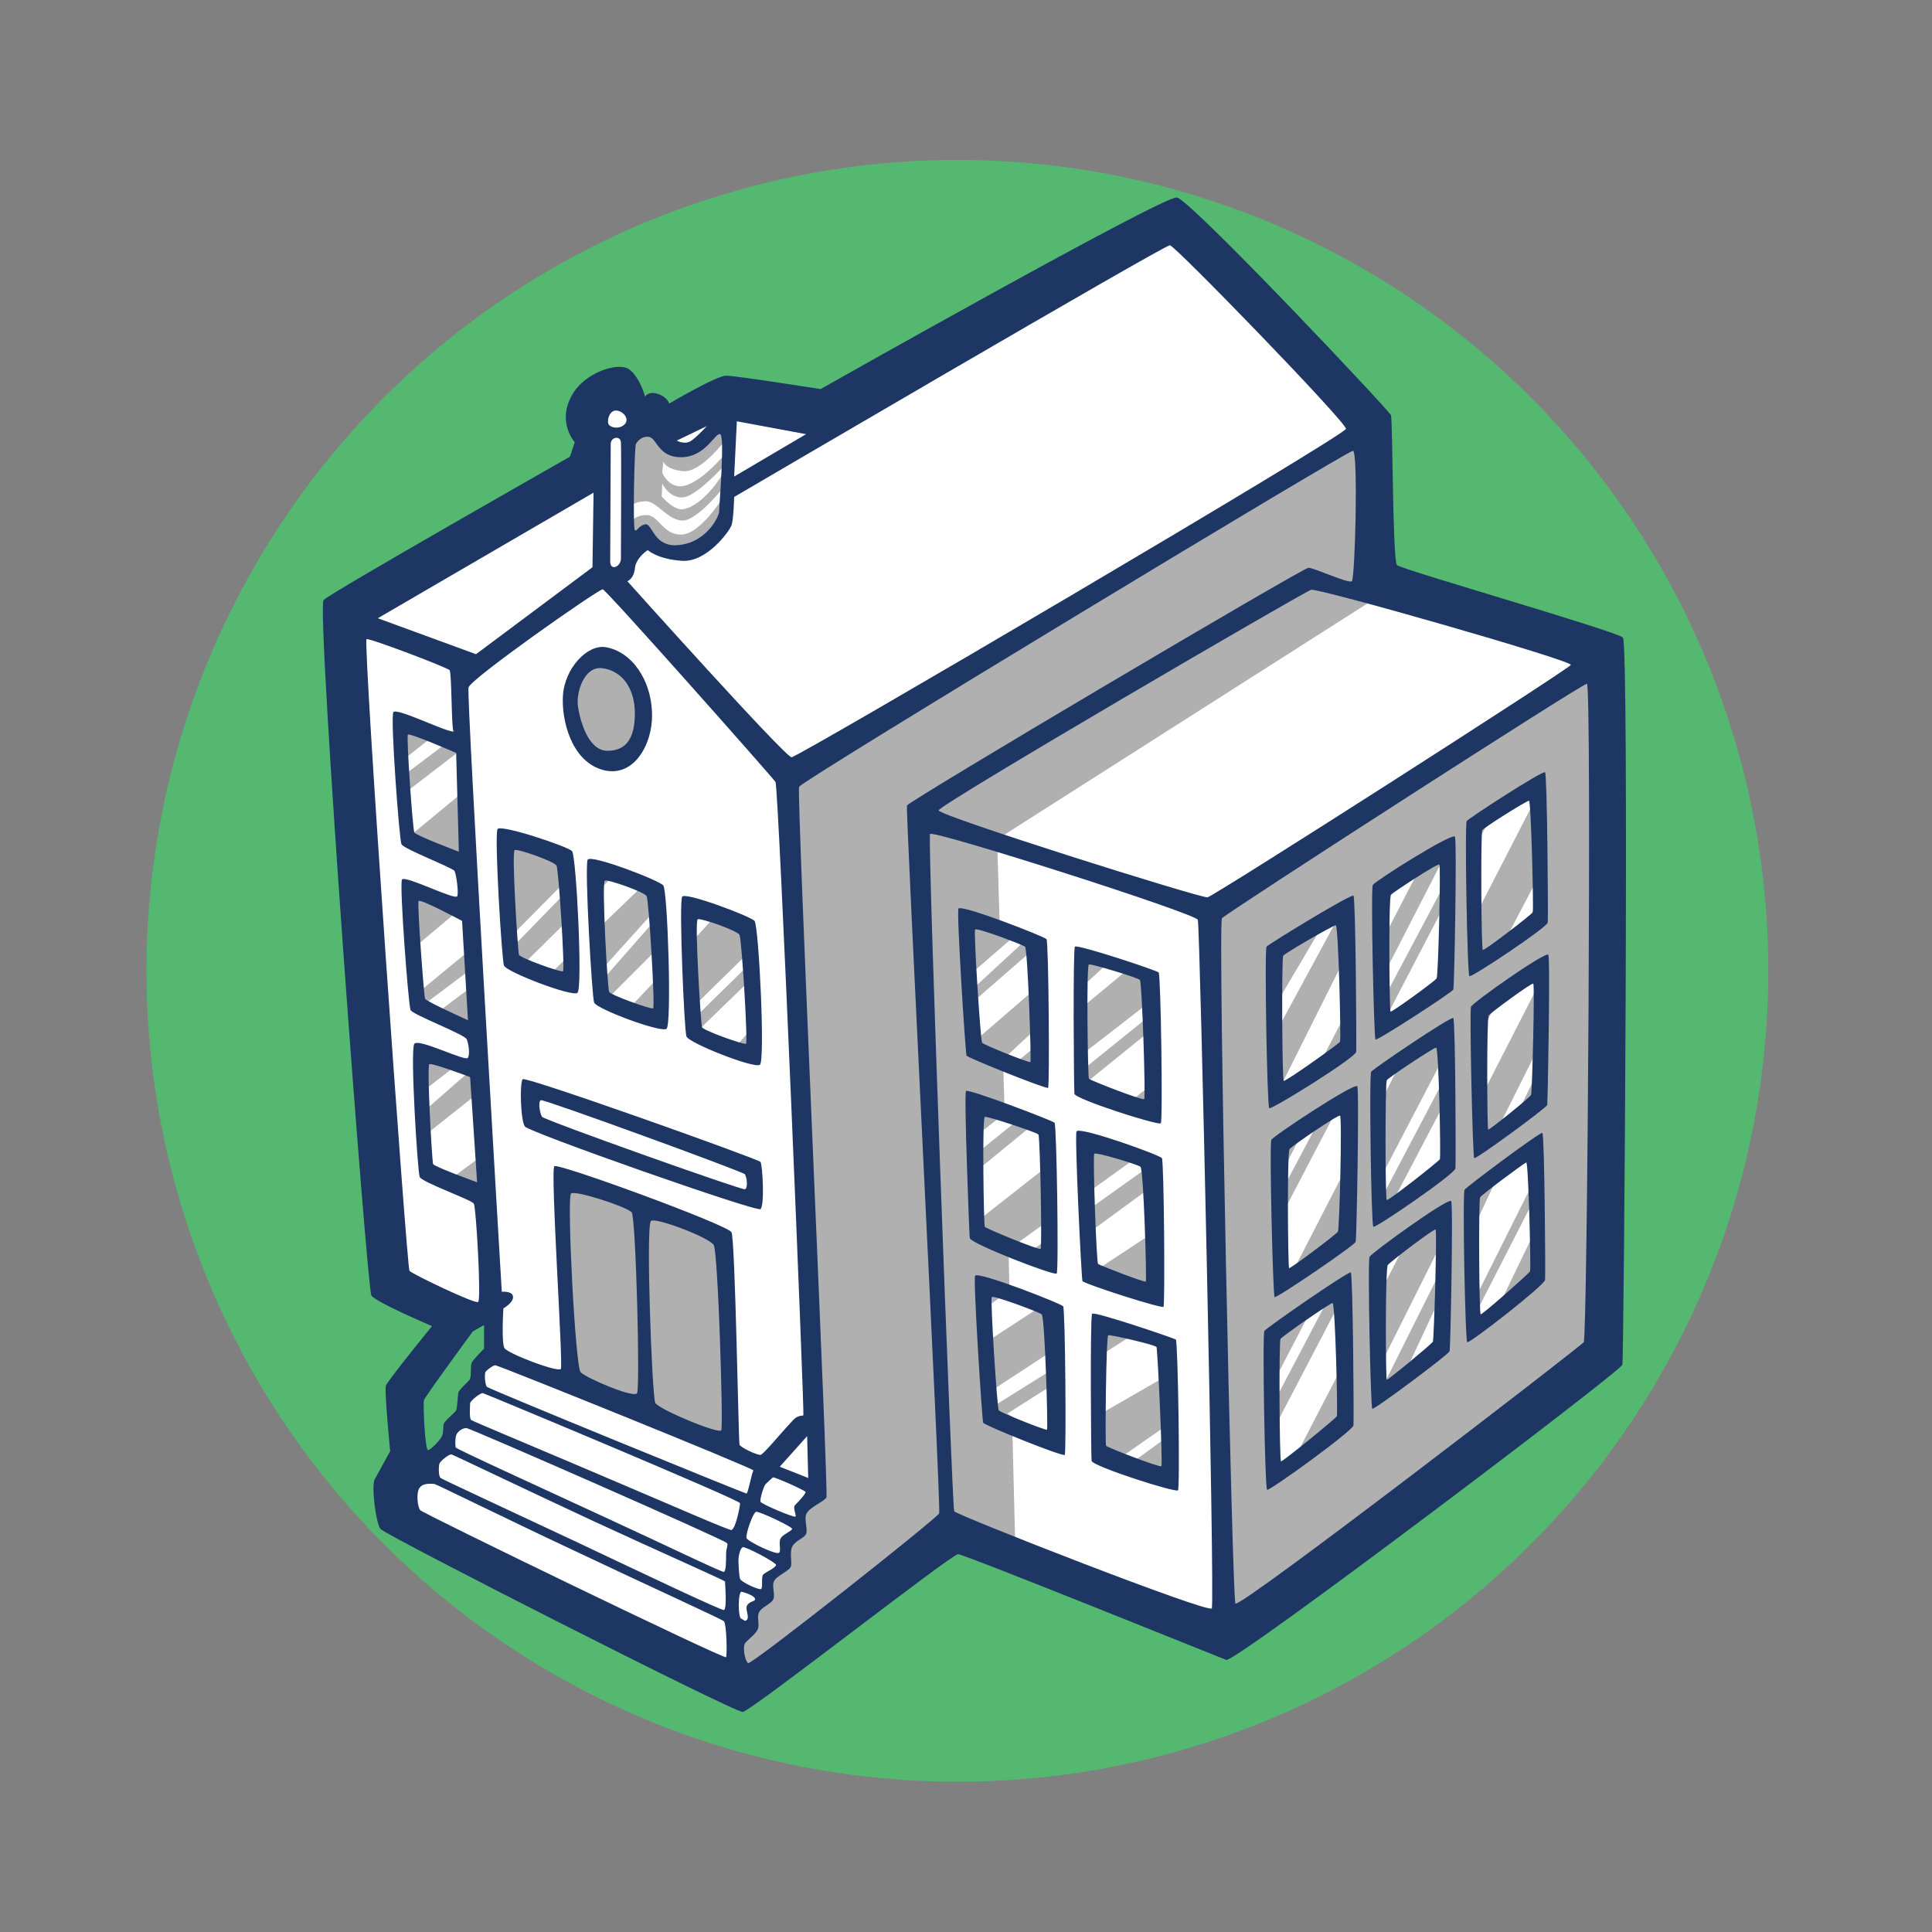 <?xml version="1.0" encoding="utf-8"?>
<!-- Generator: Adobe Illustrator 21.0.2, SVG Export Plug-In . SVG Version: 6.00 Build 0)  -->
<svg version="1.1" id="Layer_1" xmlns="http://www.w3.org/2000/svg" xmlns:xlink="http://www.w3.org/1999/xlink" x="0px" y="0px"
	 viewBox="0 0 360 360" style="enable-background:new 0 0 360 360;" xml:space="preserve">
<rect x="0" y="0" width="360" height="360" fill="#808080" stroke="none"/>
<style type="text/css">
	.st0{fill:#55B870;}
	.st1{fill:#FFFFFF;}
	.st2{fill:#B0B0B0;}
	.st3{fill:#1D3664;}
</style>
<title>Artboard 1</title>
<circle id="Color_2" class="st0" cx="178.4" cy="180.9" r="151.1"/>
<path id="Color_1" class="st1" d="M229.1,304.1c2.7-1.6,67.5-50.5,68.3-52c0.8-1.6,4.3-129,1.6-129.7c-2.7-0.8-41-12.9-42.5-15.2
	s-0.8-23.4-1.9-26.1c-1.2-2.7-33.2-38.6-35.9-39.4c-2.7-0.8-65.9,36.3-65.9,36.3s-15.6-4.3-17.6-3.9s-7.8,5.5-9.4,5.5
	s-5.1-0.4-6.6-2.3c-1.6-2-5.1-5.5-7-3.5c-2,1.9-0.4,8.6-0.4,10.1s-2.3,4.7-2.3,4.7l-44.1,25.7l7.4,124.1l19.1,7.4l1.2,7.8l-3.5,1.9
	v3.5l-2.3,2.3v3.1l-3.1,2v2.7l-3.1,3.5l-5.9,4.7l0.8,4.7l62.8,32l38.6-28.1C177.2,285.8,226.4,305.7,229.1,304.1z"/>
<g id="Shadow">
	<path class="st2" d="M75.2,135.8c-0.2,0.2-0.2,2.6-0.1,5.8l5.6-4.4C78.2,136.3,75.6,135.4,75.2,135.8z M112.7,141.5
		c4.1,0.2,7.2-3.5,7.4-8.2c0.2-4.7-3.3-10.3-7.2-11.1c-2.7-0.5-6.4,4.1-6.6,8C106,134.1,108.6,141.3,112.7,141.5L112.7,141.5z
		 M88.5,191.7l-0.1-8.2l-6.7,5C84.7,190,88.5,191.7,88.5,191.7L88.5,191.7z M120.2,93.4c2.2-0.1,4.2,3.6,7,3.6
		c2.8,0,7.8-6.4,7.8-6.4l0-2.8c0,0-3.7,6.5-7.8,7.1c-1.7,0.2-3.9-2.4-3.9-2.4l0.1-2.4c0,0,1.2,2.6,3.7,2.6s7.9-6,7.9-6l0-2
		c0,0-4.6,5.6-8,5.9c-2.5,0.2-3.6-2.5-3.6-2.5l0.2-2.1c0,0,0.3,1.4,3.6,1.8c3.3,0.4,7.8-5.6,7.8-5.6l0-3.4c0,0-4.9,4.1-7.6,5.1
		s-4.9-3.7-6.6-4.1s-3.7,2.3-3.7,2.3l0.4,12.3C117.6,94.3,118.1,93.5,120.2,93.4L120.2,93.4z M120.4,99.2c1.9,0.2,1.8,3.1,7.1,2.9
		c3.5-0.1,7.5-6,7.5-6l-0.3-3.4c0,0-4.1,6.7-7.6,6.9s-4.4-3.6-6.5-3.6c-1.1-0.1-2.2,0.3-3,1.1l0.1,2.6
		C118.5,99.2,119.4,99.1,120.4,99.2L120.4,99.2z M116.7,106.1c1.2-2.4,3.6-5.2,3.6-5.2s4,3.6,8.1,2c2.6-1.1,4.9-2.8,6.8-4.8l1.2-7.6
		l-0.1,0.1l-1,6.4c-1.8,2-4,3.7-6.4,4.9c-4.1,1.9-6.8-0.2-8.6-1.6c-1-0.8-1.9-0.4-2.6,0.2l0,1.6c0,0-0.8,3.3-1.8,4.5
		c-1,1.2-3.5,0.8-3.5,0.8l1,1.1C114.9,108.2,116.1,107.3,116.7,106.1L116.7,106.1z M77.4,166.6c-0.3,0.2-0.2,5,0.1,9.7l8.1-6.8
		C82.5,168.2,77.8,166.4,77.4,166.6z M88.3,180.2l-0.1-3.7L78,184.9c0.1,0.7,0.1,1.2,0.1,1.3c0,0.1,0.4,0.5,1,0.9L88.3,180.2z
		 M86.5,147.4L76.1,156c1.4,1.3,10.5,4.6,10.5,4.6V147.4z M83.4,138.3l-8.2,6.2c0,1.1,0.1,2.2,0.2,3.3l10.8-8.3
		C85.6,139.2,84.6,138.8,83.4,138.3L83.4,138.3z M113.4,185.9l9-9c-0.1-1.9-0.2-3.8-0.3-5.5l-10,11.4c0,0.8,0.1,1.5,0.2,2.3
		C112.4,185.3,112.8,185.6,113.4,185.9L113.4,185.9z M117.5,94.4l0,2.7c0,0,0.1-0.1,0.1-0.1L117.5,94.4L117.5,94.4z M129.7,191.9
		c0,0.1,0.1,0.2,0.2,0.3l9.6-9.3c0-1,0-2-0.1-3l-9.9,9.7C129.6,190.9,129.7,191.7,129.7,191.9L129.7,191.9z M128.7,169.5
		c-0.1,0.1-0.1,0.6-0.1,1.3l1.3-1.3C129.2,169.5,128.8,169.4,128.7,169.5L128.7,169.5z M219.2,42l-0.4,0.2l9.8,9.5L219.2,42z
		 M128.7,175.7c0.2,3.7,0.5,8.4,0.7,11.7l10-9.8c-0.1-2.6-0.2-4.5-0.4-4.7c-0.3-0.4-3-1.5-5.6-2.3L128.7,175.7z M116.7,100l0.1,1.4
		c0.3-0.4,0.6-0.7,0.9-0.9l0-0.9C117.3,99.7,117,99.8,116.7,100z M111.8,163.4c-0.2,0.1-0.2,1.1-0.3,2.6l2.5-2.5
		C112.9,163.3,112,163.2,111.8,163.4z M122.6,189c0.2-0.1,0.1-3.1,0-6.8l-5.1,5.4C120,188.5,122.4,189.1,122.6,189L122.6,189z
		 M79.1,197.1c-0.2,0.1-0.1,2.7,0,6l5.7-4.4C82.1,197.8,79.4,196.9,79.1,197.1L79.1,197.1z M122,169.7c-0.1-2.2-0.3-3.7-0.4-3.8
		s-0.8-0.5-1.9-0.8l-8.1,7.8c0.1,2.7,0.2,5.6,0.4,7.9L122,169.7z M202.8,212.9c-0.2,0.2,0,4.4,0.2,9.1l8.9-6.4
		C208.7,214.4,203.1,212.6,202.8,212.9L202.8,212.9z M214.5,239.7c0.1-1.5,0-5.5-0.1-9.7l-10,6.6c1.8,1.1,7.1,3.2,9.1,3.7
		L214.5,239.7z M213.2,182.1c-0.1-0.2-1.4-0.8-3.1-1.4l-8.8,7.3c0.1,2.9,0.2,6,0.3,8.5l12-9.3C213.5,184.4,213.3,182.3,213.2,182.1
		L213.2,182.1z M213.7,189.7l-11.9,9.6c0,0.8,0.1,1.6,0.2,2.4c0.1,0.1,0.1,0.2,0.2,0.2l11.6-9.4
		C213.8,191.5,213.8,190.6,213.7,189.7L213.7,189.7z M213.9,205.6c0.1-0.1,0.2-1.3,0.2-3.1l-3.2,2.5
		C212.5,205.5,213.8,205.7,213.9,205.6L213.9,205.6z M213.9,217.5l-10.8,7.7c0.1,1.4,0.1,2.8,0.2,4.2l10.8-7.9
		C214,219.7,214,218.3,213.9,217.5L213.9,217.5z M89.7,200.5c0,0-0.9-0.4-2.3-0.8l-8.1,7.1c0.1,1.5,0.2,3.1,0.2,4.5l10.2-8.1
		L89.7,200.5z M208.2,247.6l-3.5,2.2c0,0.9,0,1.9,0,3l6.6-4.2C210.2,248.2,209.1,247.8,208.2,247.6L208.2,247.6z M210.7,272.7
		c3,1.2,6.2,2.3,6.5,2.2c0.2-0.1,0.2-3.1,0.1-7L210.7,272.7z M216.8,256.7l-11.8,6.8c0.2,3.6,0.3,6.5,0.4,6.7
		c0.1,0.2,1.4,0.9,3.1,1.6l8.6-6C217,262.8,216.9,259.5,216.8,256.7z M297.6,123.9c-0.9-0.6-72.2,44.4-72.6,45.3
		c-0.3,0.7,3.2,132.5,3.9,133.6s68.9-51.1,68.9-51.7C297.9,250.6,298.5,124.5,297.6,123.9z M286.7,167.8l-2.5,4.8
		c-1.2,1-2.6,2.1-4,3.1l6.5-12.4C286.6,165.1,286.7,166.6,286.7,167.8z M275.2,157.2l2.8-5.3c3-2.1,7.7-5,8-4.7
		c0.1,0.1,0.1,0.6,0.2,1.5l-10.8,21C275.3,165.4,275.2,160.4,275.2,157.2L275.2,157.2z M269.2,164.7L257.9,186
		c0-1.3-0.1-2.8-0.1-4.3l11.3-22C269.2,160.5,269.2,162.4,269.2,164.7L269.2,164.7z M269.2,168.6c0,5.9-0.1,12.6-0.3,13.7l-0.1,0.3
		c-1.1,1-10.5,7.9-10.7,7.3l0,0L269.2,168.6z M257.9,165.6c0.2-0.3,3.8-2.6,6.9-4.3l-7.1,13.7C257.7,170.2,257.8,165.9,257.9,165.6
		L257.9,165.6z M257.8,200.5c1-0.9,2.1-1.7,3.2-2.5l-3.4,6.7C257.6,202.3,257.7,200.6,257.8,200.5L257.8,200.5z M250.9,188.6
		L246,198c-3.1,2.2-6.8,4.7-7.6,4.9l12.2-24.4C250.7,181.8,250.8,185.5,250.9,188.6L250.9,188.6z M246,208.4l-7.1,13.4
		c0-1.2,0-2.3,0-3.4l4.1-8C243.9,209.8,245,209.1,246,208.4L246,208.4z M246.7,172c0.9-0.5,1.9-1,2.9-1.5l-11.7,21.6
		c0-1.7,0-3.5,0-5.2L246.7,172z M237.8,256.6l6.2-11.9c1.2-0.8,2.3-1.5,3.2-2.1l-9.4,17.9C237.8,259.2,237.8,257.9,237.8,256.6
		L237.8,256.6z M241.5,271.2c-1.9,1.5-3.4,2.6-3.4,2.4c0-0.2-0.1-3.9-0.2-8.4l11.7-22.4c0.2,2.3,0.4,7.2,0.5,11.8L241.5,271.2z
		 M251.1,217.1l-10.6,20.6c-0.8,0.5-1.3,0.8-1.4,0.7c-0.1-0.2-0.3-6-0.3-11.9l10.7-20.5c0.7-0.4,1.2-0.6,1.3-0.6
		C251.1,205.7,251.2,211.3,251.1,217.1z M257.3,219.4l12-23c0.1,1.2,0.1,2.6,0.1,4.1l-12.1,23C257.3,222.4,257.3,221,257.3,219.4
		L257.3,219.4z M261.8,231.9l-4.2,8.1c0.1-2.8,0.2-4.9,0.3-5.1S259.8,233.4,261.8,231.9L261.8,231.9z M267.9,250.6
		c-0.2,0.3-3.3,2.9-6,5l6.3-13.5C268.2,246.6,268.1,250.3,267.9,250.6L267.9,250.6z M257.7,258.3c-0.1-0.5-0.2-2.2-0.2-4.5
		l10.8-21.6c0,1.4,0,3,0.1,4.7L257.7,258.3z M269.5,216.9c-0.2,0.2-7.3,5.8-10.5,8l10.6-20.2C269.7,210.7,269.6,216.7,269.5,216.9
		L269.5,216.9z M275.1,227.7l3.8-8.1c2.8-2.2,6.3-4.7,6.7-4.4c0.2,0.1,0.3,1.9,0.4,4.5l-11.1,22.2
		C274.8,237.8,274.9,231.9,275.1,227.7L275.1,227.7z M279.2,243.5c-2,1.7-3.8,3-4,2.9c-0.1,0-0.2-0.7-0.2-1.7l11.1-21.7
		c0,1.9,0.1,4,0.1,6L279.2,243.5z M286.4,204.6c-0.2,0.2-0.4,0.5-0.7,0.6l0.8-1.7C286.5,203.9,286.4,204.2,286.4,204.6L286.4,204.6z
		 M286.7,199.4l-4.1,8.3c-1.2,0.9-2.5,1.9-3.6,2.8l7.9-15.8C286.8,196.4,286.8,198,286.7,199.4L286.7,199.4z M276.3,203.8
		c-0.1-4-0.1-8.6-0.1-11.8l3.2-6.1c3-2.2,7.3-5.1,7.6-5c0.1,0,0.1,0.7,0.1,1.8L276.3,203.8z M105.4,220.6c-0.5,0.6,0.7,35,1,35.9
		c0.3,0.9,28.7,12.2,29.1,11.8s-1.1-36.1-1.4-37.1S105.8,220.1,105.4,220.6z M105.6,182.4c0.1-0.1,0.2-1.8,0.2-4.1l-3.4,3.3
		C104.1,182.2,105.5,182.6,105.6,182.4L105.6,182.4z M105.4,166.3l-10.3,10.6c0,0.7,0.1,1.2,0.1,1.3c0,0.3,1,0.8,2.3,1.5l8.1-8
		C105.6,169.8,105.5,168,105.4,166.3L105.4,166.3z M83.8,219.8c2.9,1.3,6.3,2.6,6.3,2.6l-0.2-7.1L83.8,219.8z M201.7,178.5
		c-0.3,0.2-0.4,2.5-0.4,5.7l5.1-4.7C204.2,178.8,202.1,178.3,201.7,178.5z M105.1,161c-0.3-0.7-9.7-4.7-10.4-3.9
		c-0.5,0.5,0,11.5,0.4,17.5l10.3-10.4C105.3,163.1,105.2,162,105.1,161L105.1,161z M192.5,198.6c0.1-0.1,0.2-1.5,0.2-3.4l-3.5,2.9
		C190.9,198.6,192.4,198.8,192.5,198.6L192.5,198.6z M139.4,195.5c0.1-0.1,0.2-1.4,0.2-3.3l-2.6,2.9
		C138.3,195.4,139.2,195.6,139.4,195.5L139.4,195.5z M194.4,233.9c0.1-0.1,0.1-1.1,0.1-2.5l-2.7,1.9
		C193.3,233.8,194.3,234.1,194.4,233.9L194.4,233.9z M195.9,255.3l-10.4,6.5l-0.4-2.9l10.7-7c-0.2-3.8-0.4-6.9-0.5-7.3
		c-0.1-0.2-0.7-0.6-1.6-1l-9.8,6.4l-0.4-6.2l4.6-3.3l-0.2-8.8c0.4,0.2,0.9,0.4,1.3,0.5l0-0.3l5.4-3.9c0-3-0.1-6.8-0.2-10.1
		l-12.5,9.8l0.4-9.8l10.4-8.5c-0.7-0.3-1.6-0.7-2.5-1.1l-8.1,6.5l0.2-3.5l5.2-4l-0.3-0.1l-0.3-9.8l0.1,0v-0.1l5.7-5.3
		c0-2.3-0.1-4.9-0.2-7.4l-11,9.5l-0.2-7.4l10.9-9.5c0-0.6-0.1-1.1-0.2-1.7c0-0.1-0.3-0.3-0.7-0.5l-10.4,9.6l0.2-3.3l8.2-7.1
		c-0.9-0.3-2-0.7-3-1l-0.5-16.8l74.1-47.2l-3.7-1.6l-1.2-28.2l-108.3,65l5.3,132c0,0-1.2,2.7-2,3.5c-0.8,0.8-1.2,2.1-1.2,3.3
		s-1.2,2.3-1.9,2.9c-0.8,0.6-0.6,2.7-0.8,4.1c-0.2,1.4-1.2,2.1-2.1,3.1c-1,1-1,2-1.2,2.9c-0.2,1-1.4,2.1-2.1,2.7s-0.4,1.9-0.6,3.1
		s-2.5,2.1-2.9,3.1c-0.4,1,2.1,9,2.1,9l38.2-29.3l11.7,4.1l-0.6-24c1.5,0.7,3.2,1.4,4.6,1.9l-5.5-3.4l8.2-5.2
		C195.9,257.3,195.9,256.3,195.9,255.3L195.9,255.3z"/>
</g>
<g id="Outline">
	<path class="st3" d="M141.6,198.4c1-0.8-0.2-25.7-1-26.8c-0.6-0.8-13-5.5-13.5-4.5c-0.6,1.4,0.4,24.8,0.8,26
		C128.2,194.3,140.6,199.2,141.6,198.4z M130,171.3c0.5-0.3,7.4,2.1,7.8,2.9c0.4,0.8,1.6,20.1,1.2,20.3s-8-2.5-8.2-3.1
		C130.6,190.8,129.4,171.7,130,171.3L130,171.3z M255.2,234.2c-0.4,0.7,0.2,28,0.5,28.3c0.3,0.3,14.2-10.1,14.4-10.7
		c0.2-0.5,0.7-27.7,0.3-28C269.7,223.2,255.5,233.5,255.2,234.2L255.2,234.2z M267,250c-0.3,0.5-8.4,7.2-8.6,7.1
		c-0.2-0.1-0.3-20.8,0.2-21.4c0.5-0.6,8.6-6.8,8.9-6.6S267.2,249.5,267,250z M109.5,160.2c-0.6,1.4,0.8,25.4,1.2,26.6
		c0.4,1.2,12.5,5.7,13.5,4.9c1-0.8,0.2-25.7-0.6-26.7C123,164.1,110,159.1,109.5,160.2z M112.7,164.1c0.5-0.3,7.4,2.1,7.8,2.9
		c0.4,0.8,1.6,20.7,1.2,20.9c-0.4,0.2-8-2.5-8.2-3.1C113.2,184.2,112.1,164.5,112.7,164.1L112.7,164.1z M195.3,202.7
		c0.3-0.4,0.1-27.2-0.3-27.7s-15.8-6.5-16.4-5.7c-0.4,0.5,1.3,27,1.5,27.4S195,203,195.3,202.7z M181.7,173.2
		c0.3-0.4,8.8,2.8,9.3,3.2c0.5,0.4,1.2,21.3,1,21.5s-8.7-3.2-9-3.6C182.7,193.9,181.4,173.6,181.7,173.2z M302.4,118.8
		c-1.2-1.2-41.3-12.7-42.1-13.5c-0.8-0.8-0.8-26.5-1.1-27.9c-0.3-0.9-37.4-40.2-39.9-40.6c-2.5-0.4-66.4,35.7-66.4,35.7
		s-15.8-2.5-17.6-2.5c-1.8,0-10.6,5.2-10.6,5.2s-0.3-1.2-2.1-1.8c-1.8-0.6-2.4,0.5-2.4,0.5s-1-3.7-3-5.1c-2-1.4-8.3,0.6-10.6,4.8
		c-2.9,5.1,0.5,8.8,0.5,8.8l-0.9,2.7c0,0-44.5,25.3-45.9,26.7s8.1,128.5,8.9,129.6c0.9,1.3,11.3,5.7,11.3,5.7s-8.3,10.2-8.6,11.1
		s0.8,12.2,0.8,12.2l-2.9,5.3c-0.6,1.2,0.2,8,1.1,9.2c1,1.2,65.9,34.2,67.5,34.1c1.6-0.2,38.9-29.4,40.1-29.4
		c1.2,0,48.4,19.1,50,19.7c1.6,0.6,73.6-53.8,73.8-55C302.6,253.2,303.6,120,302.4,118.8z M292.7,123.9
		c-0.4,0.8-66.5,43.1-67.7,43.3S174.9,152,174.9,151c0-1,67.7-40.5,69.4-41.1C245.5,109.5,293.1,123.1,292.7,123.9z M137.3,78.5
		l12.9,2.4l-13.4,7.9L137.3,78.5z M131.7,79.4c0,0-1.8,2-3,2.8c-1.2,0.7-2.6-0.1-2.6-0.1L131.7,79.4z M118.5,82.7
		c0,0,0.8-1.5,2.4-1.3c1.5,0.2,1.7,3.8,6,3.8c4.6,0,6.4-4.7,7.3-4.3c0.9,0.3-0.2,13.4-0.2,14.4s-2.6,6.3-8.4,6.3
		c-3.9-0.1-4.1-4.2-5.4-3.9c-1.3,0.3-1.5,1.4-1.9,1.1S118.2,83.4,118.5,82.7L118.5,82.7z M118.3,105.9c0.2-2,2.4-3.4,2.4-3.4
		s1.8,1.7,6.4,2s8.8-5.5,9.2-6.6s0.5-5.3,0.5-5.3s80.2-47,81.2-46.9c1,0.1,32.8,32.9,32.8,34.2c0,1.2-102.1,61.2-103.3,61.2
		c-1.2,0-30.6-32.8-30.6-32.8S118.1,107.9,118.3,105.9L118.3,105.9z M114.6,76.5c1.2-0.1,2.6,1.2,2,2.3c-0.7,1.1-2.4,1.1-3.1,0.4
		C113,78.7,113.4,76.7,114.6,76.5z M115.7,104.1c0,1.5-2,2.4-2,0.5c0-1.9,0.1-20.7,0.1-21.9c0-1.3,1.9-1.6,1.9-0.2
		C115.8,83.8,115.7,102.7,115.7,104.1z M144.5,145.7c0.6,1,5.4,117.4,5.2,118c-0.1,0.2-0.9-0.1-1.8,0.8c-2.3,2.4-5.7,6.6-6.2,6.6
		c-0.8,0-3.7-1.4-3.9-1.9c-0.2-0.6-0.8-38.2-1.5-39.6c-0.8-1.4-32.2-12.9-33-12.3s1.7,37.4,1.2,37.8c-0.8,0.6-9.9-2.9-10.5-3.9
		c-0.6-1-0.2-7.4-0.2-7.4s1.8-1,1.8-2.1c0-1.2-2.1-1-2.1-1s-6.6-111-6.2-112.6c0.4-1.6,23.6-17.9,25-18.3
		C112.8,109.7,143.9,144.8,144.5,145.7L144.5,145.7z M148.2,282.6c-0.3,0.2-6.5-2.4-6.5-2.8c-0.1-0.6,0.6-2.9,1-3.3s1.1-1,1.3-1.2
		c0.2-0.2,6,2.4,6.1,2.7c0.1,0.3-1.4,1.9-1.9,2.4C147.6,280.9,148.5,282.4,148.2,282.6L148.2,282.6z M145.2,289.3
		c-0.4,0.6-5.9-2.1-6.1-2.7c-0.2-0.7,1.2-4.8,1.8-4.9c0.6-0.1,6.8,2.8,6.7,3.2c-0.1,0.4-1.7,1-2.1,1.7
		C145,287.3,145.6,288.8,145.2,289.3L145.2,289.3z M141.8,296.1c-0.4,0.2-3.7-1.3-3.9-1.9c-0.2-0.6-0.3-2.8-0.3-3.5
		c0-0.7,0.3-2.2,0.8-2.4c0.5-0.2,6.3,2.9,6.2,3.3c-0.1,0.6-1.9,1.3-2.4,1.8C141.8,293.9,142.2,296,141.8,296.1L141.8,296.1z
		 M140.4,274c-0.3,0.3-1,4.3-1.3,4.3c-0.3,0-48.1-19.5-48.4-19.9c-0.3-0.4-0.5-2.4-0.2-2.8c0.3-0.4,1.4-1.2,1.8-1.2
		C92.9,254.4,140.7,273.7,140.4,274L140.4,274z M106.4,222.4c0.7-0.7,10.5,2.5,11.3,3.5s1.6,32.8,1,33.7c-0.6,1-9.6-2.9-10.5-3.9
		C107.2,254.8,105.6,223.2,106.4,222.4L106.4,222.4z M121.3,227.5c0.9-0.7,10.9,3.1,11.7,4.5c0.8,1.4,1.8,33.7,1.4,34.5
		s-11.7-3.9-12.3-5.1C121.5,260.2,120.3,228.3,121.3,227.5L121.3,227.5z M145.3,273.3l5.1-5.7l0.2,7.8L145.3,273.3z M88.9,220.3
		c0,0-8-2.9-8.2-3.4c-0.2-0.5-1.2-18.3-0.7-18.6s7.6,2.4,7.6,2.4L88.9,220.3z M87.2,190.1c0,0-7.8-3.5-8-4
		c-0.2-0.5-1.5-17.8-1.2-18.2c0.3-0.5,8.1,3.7,8.1,3.7L87.2,190.1z M110.6,91.8l-0.2,13.9l-21.7,16.2l-18.3-6.7L110.6,91.8z
		 M85.5,158.7c0,0-8-3-8.3-3.6s-1.5-17.8-1.2-18.2s9,3.4,9,3.4L85.5,158.7z M76.3,236.8c-0.5-0.6-8.7-117.2-8-117.7
		c0.4-0.3,15.4,5.4,15.5,5.8c0.4,1.3,0.3,10.6,0.7,11.4c0.1,0,0.1,0,0.1-0.1c0,0.2-0.1,0.2-0.1,0.1c-1.2,0.2-10.6-4.5-11.2-3.6
		c-0.6,0.9,1.1,23.7,1.5,24.6c0.4,0.9,9.6,4.4,9.9,5c0.3,0.6,0.8,3.9,0.5,4.7c-0.4,0.8-9.8-4-10.3-3.1c-0.5,0.9,1.2,23.4,1.6,24.3
		s10.3,4.6,10.5,5.5c0.3,0.9,0.6,2.6,0.2,3.4c-0.4,0.8-9.2-3.7-10-2.6c-0.8,1.1,0.6,23.7,1,24.8c0.4,1,9.8,4.3,10.1,5
		c0.4,0.6,1.4,17.8,0.8,18.3C88.7,243.1,76.8,237.4,76.3,236.8L76.3,236.8z M79,260.9c0.2-0.7,9.1-12.8,9.1-12.8l2.1-1.2v4.4
		c0,0-2,2-2.3,2.6c-0.3,0.7,0,2.7-0.4,3.2c-0.4,0.5-2,1.9-2.1,2.4c-0.1,0.5-0.2,2.9-0.4,3.3s-2.1,1.9-2.3,2.5
		c-0.2,0.6,0,1.7-0.4,2.4c-0.4,0.8-2,2.4-2.5,2.5C79.2,270.6,78.8,261.6,79,260.9L79,260.9z M110.5,283.4
		c12.3,5.7,24.6,11.1,24.6,11.3c0,0.5,0.4,5-0.2,5.3c-0.3,0.2-14-6.3-27.3-12.6c-12.8-6-25.3-11.8-25.5-12c-0.4-0.3-0.4-2.2-0.2-2.7
		c0.2-0.5,1.7-1.7,2.2-1.7C84.5,271.1,97.6,277.4,110.5,283.4L110.5,283.4z M135.3,308.8c-0.2,0.5-56.5-26.8-57-27.4
		c-0.5-0.6-0.8-3.3-0.1-4.2c0.7-0.9,2-0.7,2.7-0.7c0.3,0,12.8,6.2,25.8,12.3c13.7,6.5,28,13,28.2,13.3
		C135.4,302.7,135.5,308.3,135.3,308.8L135.3,308.8z M135.3,289.5c0,1.2,0,3.3-0.4,3.4c-0.4,0.1-10.7-4.9-22-10.1
		c-13.4-6.2-27.9-12.8-28-13.1c-0.1-0.6-0.1-1.9,0.2-2.5c0.4-0.6,1.1-1.1,1.8-1.1c0.7,0,48.3,20.9,48.5,21.4
		C135.8,287.8,135.3,288.4,135.3,289.5L135.3,289.5z M136.3,285.1c-0.4,0.1-10-4.1-20.8-8.7c-13.1-5.6-27.5-11.6-27.7-11.8
		c-0.4-0.3-0.2-2.6-0.2-3.1c0-0.5,2.1-2.1,2.4-1.9c0.7,0.2,47.9,19.9,47.9,20.5S137.1,284.8,136.3,285.1L136.3,285.1z M138.1,301.6
		c-0.6-0.2-0.6-5.1,0.1-5c0.4,0.1,2.5,0.7,2.5,1.4c0,0.4-0.8,0.3-1.4,1c-0.6,0.7,0.4,2.2-0.1,2.8
		C138.8,302.3,138.6,301.8,138.1,301.6L138.1,301.6z M175,282c-0.5,1-35,28.3-35.6,27.9s-1.1-3.1-0.5-3.8s1.9-1.6,2.3-2.5
		c0.4-1-0.2-2.1,0.2-3.1c0.4-1,2.3-1.6,2.7-2.5c0.4-1-0.4-2.5,0.2-3.5c0.6-1,2.9-1.8,3.1-2.7s-0.4-2.9,0.4-3.9s1.8-1.2,2.3-1.9
		c0.6-0.8-0.4-2.9,0.2-4c0.6-1.2,3.3-2.2,3.7-3c0.4-0.8-5.6-131.2-5.1-132.4c0.6-1.2,102.1-62.6,103.2-62.6c1,0,0.4,23.8-0.2,24.3
		c-0.6,0.5-7-2.5-8.1-2.5c-1,0-74.4,43.4-74.8,44.3C168.7,150.7,175.4,281,175,282L175,282z M225.8,299.7c-0.6,1-47.6-17.4-48-18.1
		c-0.4-0.8-5-125.4-4.5-126.2c0.6-0.8,49.5,14.8,49.9,16C223.6,172.3,226.4,298.7,225.8,299.7L225.8,299.7z M295.1,250.1
		c-0.8,1-64.4,49.9-64.9,48.7c-0.6-1.2-3.3-126.7-2.5-127.7c0.7-0.9,67.1-43.7,68-43.7S295.8,249.2,295.1,250.1L295.1,250.1z
		 M97.4,201.1c-0.6,0.6-0.4,7.7,0.4,8.8c0.8,1.1,43.2,16,43.9,15.4c0.8-0.6,0.4-8.2,0-8.8C141.4,216,98,200.5,97.4,201.1z
		 M138.8,221.6c-0.6,0.2-37.4-12.9-37.8-13.5c-0.4-0.6-0.8-2.9-0.2-3.1s37.6,13.3,38,13.8C139.2,219.5,139.4,221.4,138.8,221.6
		L138.8,221.6z M272.9,221.7c-0.4,0.5,0.1,28.1,0.5,28.4c0.4,0.3,14.4-10.6,14.5-11.6c0.1-1-0.1-27.1-0.5-27.4
		C287.1,210.8,273.3,221.1,272.9,221.7L272.9,221.7z M285.1,236.9c-0.2,0.4-9,8.2-9.2,8c-0.3-0.2-0.4-21.3-0.1-21.8
		c0.3-0.5,8.1-6.3,8.6-6.5C284.8,216.6,285.3,236.6,285.1,236.9L285.1,236.9z M255.5,199.7c-0.4,0.5,0,28.6,0.4,28.9
		c0.4,0.3,15.3-9.9,15.3-10.9c0.1-1,0-27.6-0.4-28S255.8,199.2,255.5,199.7L255.5,199.7z M268.3,216c-0.2,0.4-9.6,7.8-9.9,7.6
		c-0.3-0.2-0.3-21.8,0-22.3c0.3-0.5,8.6-6,9.2-6.1C268.1,195.2,268.5,215.7,268.3,216L268.3,216z M274.1,187.6
		c-0.3,0.7,0.3,28,0.6,28.2c0.3,0.3,13.5-9.4,13.6-9.9s0.6-27.6,0.2-28C287.9,177.3,274.4,186.8,274.1,187.6L274.1,187.6z
		 M285.3,204c-0.2,0.5-7.8,6.6-8,6.5c-0.2-0.1-0.3-20.8,0.1-21.3s8.1-6.2,8.3-5.9C286,183.5,285.5,203.5,285.3,204L285.3,204z
		 M112.1,143.4c5.9,1.8,9.4-4.6,9.4-10c0-6.8-3.9-12-8.6-12.8c-3.5-0.6-7.7,4-8,9C104.6,133.9,106.3,141.6,112.1,143.4z
		 M112.1,124.5c3.9,0.4,6.2,3.9,6.2,8.4c0,4.5-1.5,7-5.1,7s-5.1-5.6-5.5-8.2S108.8,124.2,112.1,124.5L112.1,124.5z M216.8,243.5
		c0.3-0.4,0.1-27.2-0.3-27.7c-0.4-0.6-15.2-5.9-15.9-5c-0.4,0.5,0.9,27.4,1.1,27.9S216.5,243.9,216.8,243.5z M213.5,238.8
		c-0.2,0.2-8.6-3-8.9-3.3c-0.3-0.4-1-20.1-0.7-20.5c0.3-0.4,8.1,2,8.6,2.4C213.1,217.7,213.7,238.6,213.5,238.8L213.5,238.8z
		 M203.5,244.8c-0.4,0.5-0.2,26.5-0.1,27.4c0.1,1,15.7,6,16.1,5.5c0.4-0.5,0-27.7-0.4-28.1C218.6,249.3,203.9,244.3,203.5,244.8
		L203.5,244.8z M216.4,273.2c-0.3,0.3-10.1-3.5-10.3-3.8c-0.2-0.3,0-20.5,0.4-20.6c0.6-0.1,8.8,1.8,9,2.2S216.7,273,216.4,273.2
		L216.4,273.2z M288.4,171.9c0.1-1-0.1-27.6-0.5-28c-0.4-0.4-14.3,8.6-14.6,9.1c-0.4,0.5,0.1,28.6,0.5,28.9S288.3,172.8,288.4,171.9
		L288.4,171.9z M276.2,154.7c0.3-0.5,8.1-5.4,8.7-5.5c0.4,0,0.9,20.4,0.7,20.8c-0.2,0.4-9,7.2-9.3,7S275.9,155.2,276.2,154.7
		L276.2,154.7z M196.9,237.3c0.4-0.5,0-27.7-0.4-28.1s-16.1-6.4-16.5-5.9c-0.4,0.5,0.6,26.5,0.7,27.4
		C180.8,231.7,196.5,237.8,196.9,237.3z M193.9,232.7c-0.3,0.3-10.2-3.8-10.4-4.1c-0.2-0.3-0.5-20.4,0-20.5c0.6-0.1,9.7,2.9,10,3.3
		C193.8,211.9,194.2,232.4,193.9,232.7L193.9,232.7z M181.7,237.7c-0.4,0.5,1.3,27,1.5,27.4c0.2,0.5,14.9,6.4,15.2,6
		c0.3-0.4,0.1-27.2-0.3-27.7S182.4,236.9,181.7,237.7L181.7,237.7z M195.1,266.4c-0.2,0.2-8.7-3.2-9-3.6c-0.3-0.4-1.6-20.7-1.3-21.1
		c0.3-0.4,8.8,2.8,9.3,3.2C194.7,245.3,195.3,266.2,195.1,266.4L195.1,266.4z M216.3,209.3c0.4-0.5,0-27.7-0.4-28.1
		c-0.4-0.4-15.2-5.3-15.6-4.8c-0.4,0.5-0.2,26.5-0.1,27.4C200.3,204.8,215.9,209.8,216.3,209.3L216.3,209.3z M213.2,204.8
		c-0.3,0.3-10.1-3.5-10.3-3.8c-0.2-0.3-0.5-21.2,0-21.3c0.6-0.1,9.2,2.5,9.5,2.9C212.8,182.9,213.5,204.5,213.2,204.8L213.2,204.8z
		 M235.6,248c-0.4,0.6,0.1,29.3,0.5,29.6c0.4,0.3,16-11,16.1-12c0.1-1-0.1-28.2-0.5-28.5S236,247.4,235.6,248L235.6,248z
		 M249.1,263.9c-0.2,0.4-10.1,8.5-10.4,8.4c-0.3-0.2-0.4-22.3-0.1-22.8c0.3-0.5,9.1-6.6,9.7-6.7
		C248.8,242.7,249.3,263.5,249.1,263.9L249.1,263.9z M107.6,185c1-0.8-0.2-25.3-1-26.4c-0.6-0.8-13.4-5.1-13.9-4.1
		c-0.6,1.4,0.8,24.2,1.2,25.4C94.3,181.1,106.6,185.8,107.6,185z M95.9,158.4c0.5-0.3,7.4,2.1,7.8,2.9c0.4,0.8,1.6,19.5,1.2,19.7
		s-8-2.5-8.2-3.1C96.5,177.3,95.3,158.8,95.9,158.4L95.9,158.4z M236.9,212.4c-0.4,0.8,0.3,29.1,0.6,29.3c0.3,0.3,15-9.7,15.1-10.3
		c0.2-0.6,0.7-28.7,0.3-29C252.2,201.8,237.2,211.7,236.9,212.4L236.9,212.4z M249.3,229.5c-0.3,0.5-8.8,6.9-9.1,6.8
		c-0.2-0.1-0.4-21.7,0.1-22.2c0.5-0.6,9.1-6.5,9.4-6.2C250.1,208.2,249.6,229,249.3,229.5L249.3,229.5z M270.8,184.4
		c0.2-0.5,0.7-28.1,0.3-28.5c-0.7-0.7-14.9,8.3-15.3,9c-0.4,0.7,0.2,28.5,0.5,28.8C256.6,194,270.6,184.9,270.8,184.4L270.8,184.4z
		 M259.2,166.7c0.5-0.5,8.7-5.9,9-5.6c0.3,0.3-0.2,20.7-0.5,21.2c-0.3,0.5-8.4,6.4-8.6,6.2S258.7,167.2,259.2,166.7L259.2,166.7z
		 M252.7,196c0.1-1-0.1-28.7-0.5-29.1c-0.4-0.4-15.8,9-16.2,9.5c-0.4,0.5,0.1,29.7,0.5,30.1C237,206.8,252.7,197,252.7,196
		L252.7,196z M239.1,178.1c0.3-0.5,9.2-5.6,9.8-5.7c0.5,0,1,21.3,0.8,21.7c-0.2,0.4-10.2,7.5-10.5,7.3S238.8,178.6,239.1,178.1
		L239.1,178.1z"/>
</g>
</svg>
